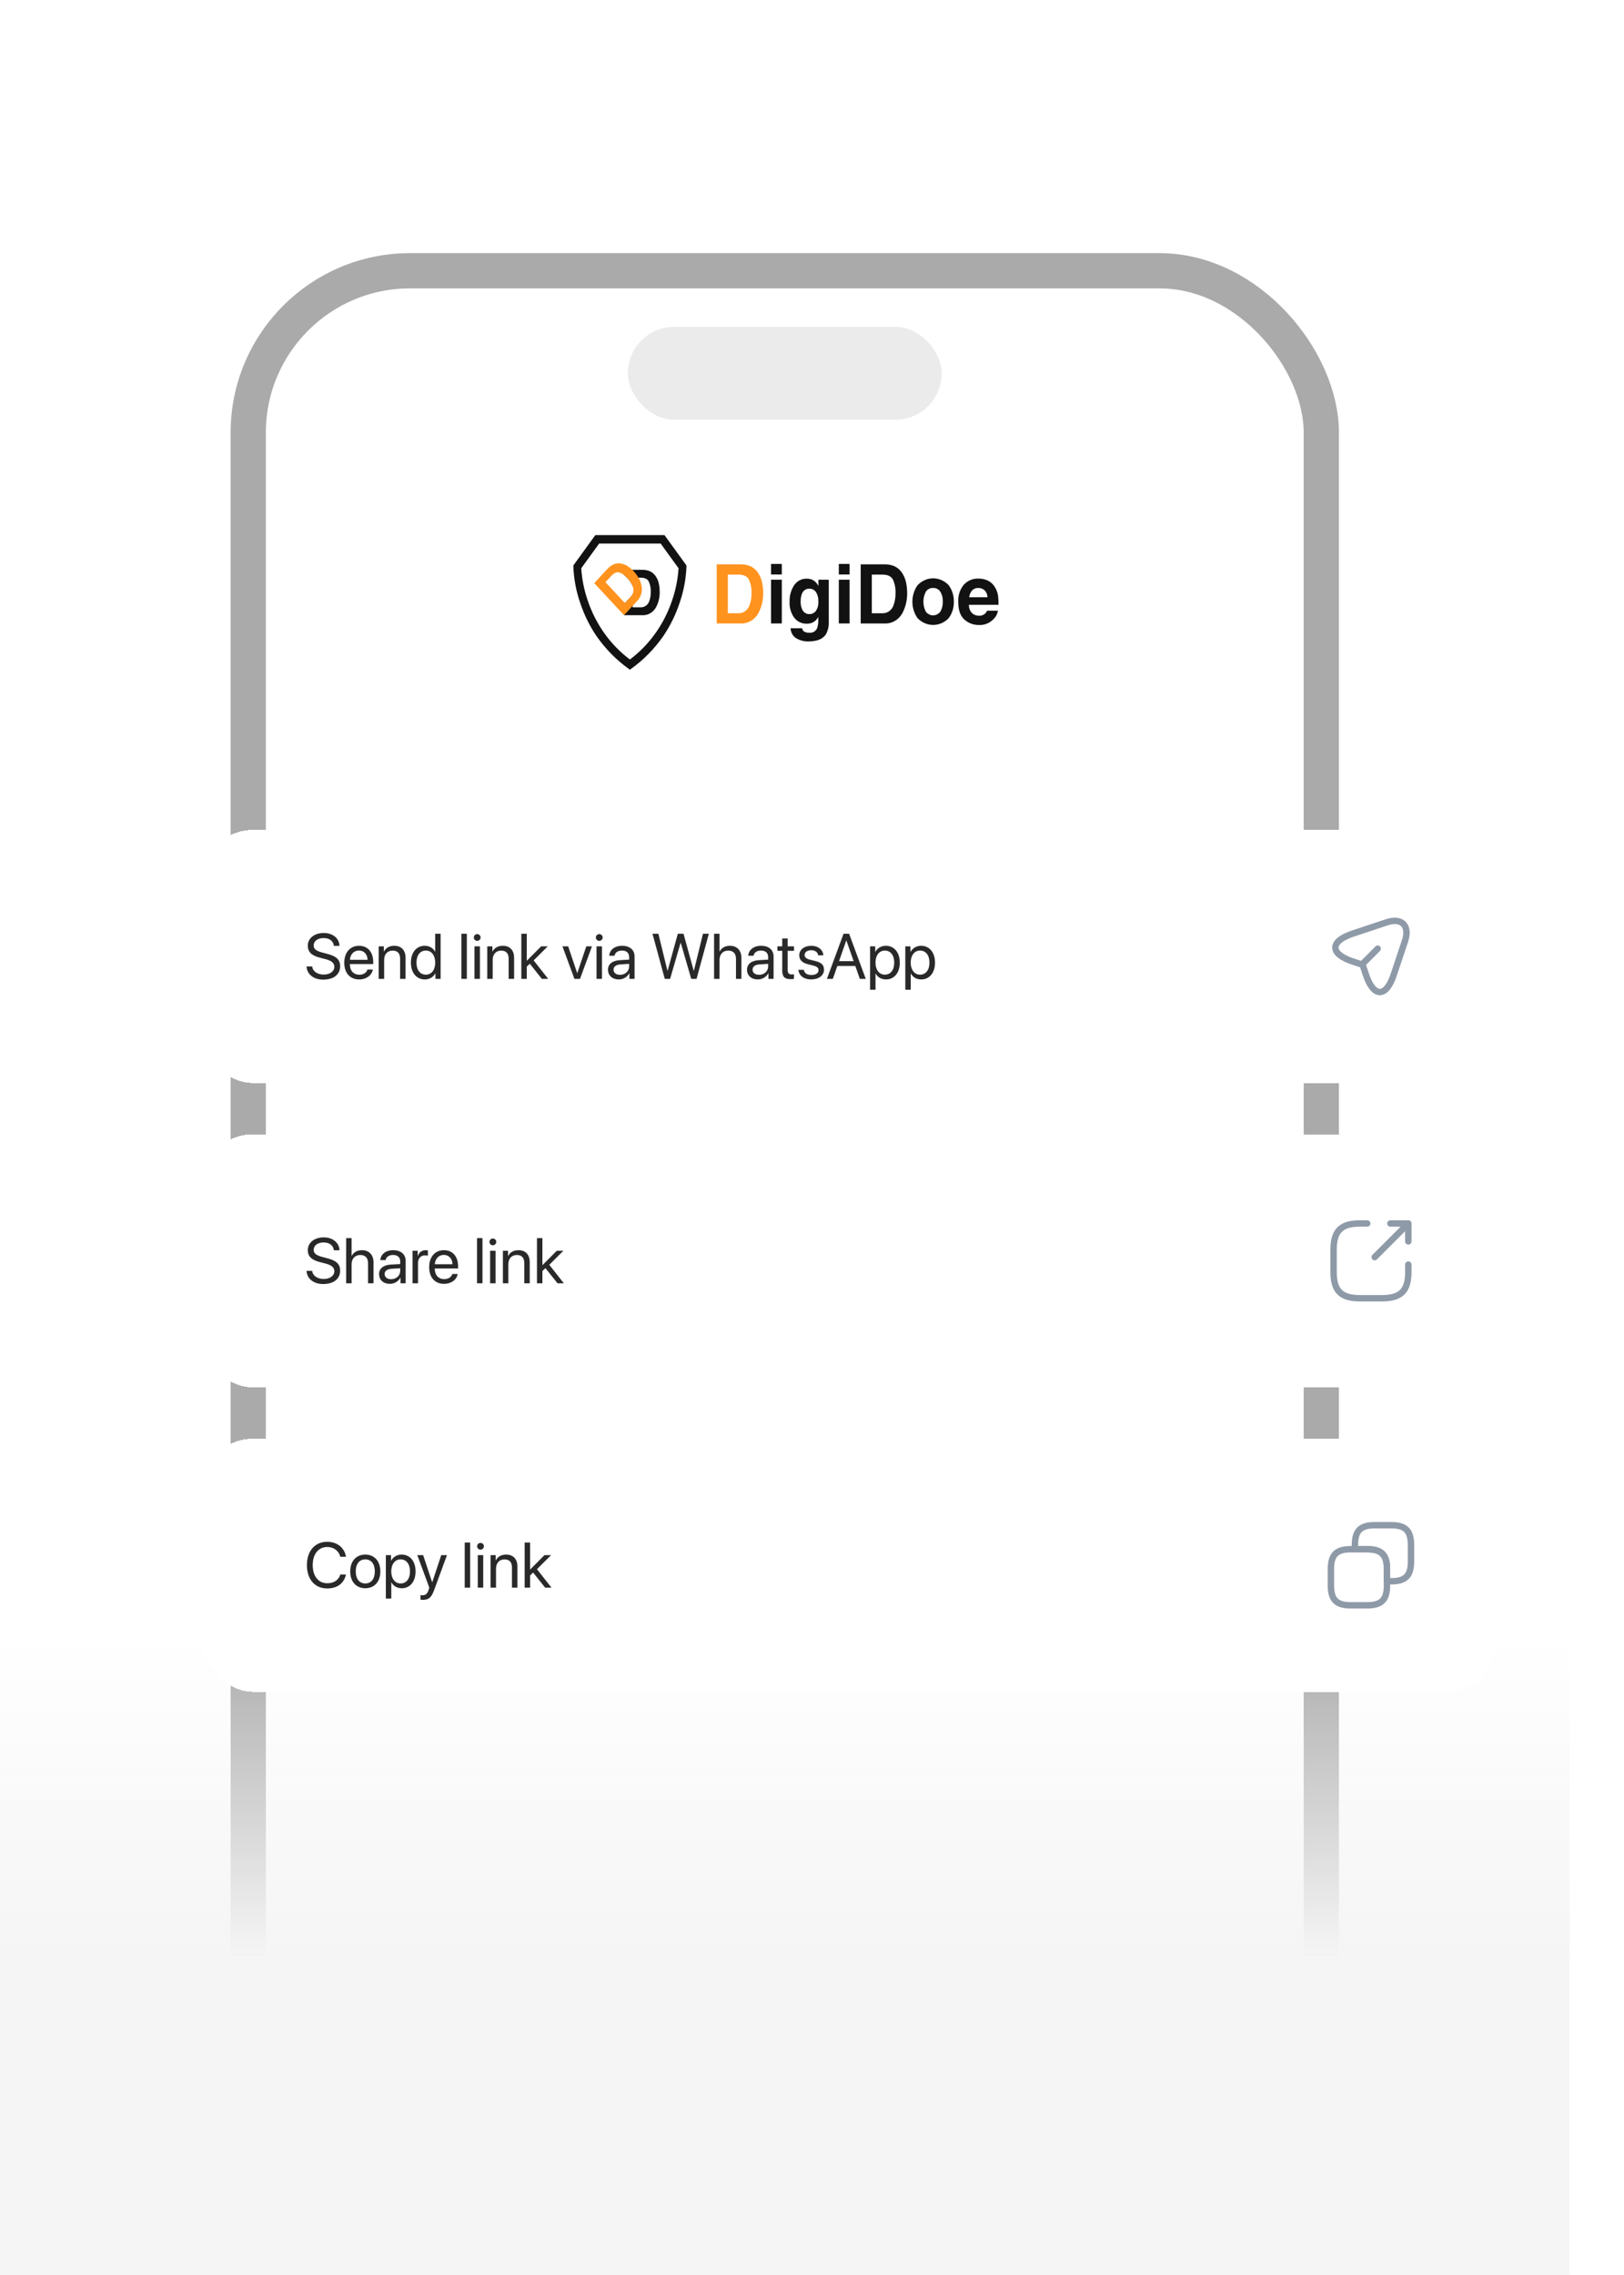 <?xml version="1.0" encoding="UTF-8"?> <svg xmlns="http://www.w3.org/2000/svg" width="507" height="710" viewBox="0 0 507 710" fill="none"><rect x="77.5" y="84.5" width="335" height="611" rx="50.5" fill="white" stroke="#AAAAAA" stroke-width="11"></rect><path d="M205.709 182.222C205.543 181.401 205.224 180.624 204.773 179.938C204.231 179.09 203.444 178.458 202.535 178.14C201.875 177.929 201.189 177.825 200.501 177.832H194.831V179.476C195.237 179.793 195.619 180.146 195.972 180.53C196.587 181.167 197.085 181.924 197.439 182.761L197.488 182.89V180.291H200.023C201.273 180.291 202.108 180.676 202.529 181.447C203.003 182.477 203.22 183.622 203.159 184.77C203.18 185.691 203.038 186.608 202.741 187.471C202.561 188.089 202.198 188.626 201.707 189C201.216 189.373 200.625 189.562 200.025 189.538H197.502V185.389C197.345 185.726 197.138 186.031 196.889 186.295L195.096 188.228L194.835 187.948V192.001H200.502C201.392 192.05 202.277 191.828 203.055 191.36C203.833 190.891 204.472 190.196 204.9 189.353C205.64 187.887 206.004 186.235 205.955 184.566C205.951 183.778 205.869 182.992 205.709 182.222V182.222Z" fill="#121212"></path><path d="M200.208 182.453C200.017 181.69 199.72 180.962 199.328 180.294C198.898 179.556 198.39 178.875 197.815 178.264C197.678 178.116 197.534 177.972 197.384 177.831C196.98 177.451 196.55 177.104 196.098 176.794C195.44 176.341 194.705 176.034 193.935 175.891C192.992 175.702 192.017 175.856 191.164 176.329C190.558 176.682 190.005 177.131 189.522 177.661L185.518 181.981L194.809 191.998L198.815 187.677C199.481 187.036 199.964 186.206 200.211 185.282C200.458 184.357 200.457 183.377 200.208 182.453V182.453ZM197.496 185.391C197.34 185.727 197.133 186.033 196.883 186.296L195.09 188.229L194.829 187.949L189.023 181.688L190.816 179.755C191.7 178.802 192.541 178.439 193.341 178.666C193.879 178.836 194.384 179.112 194.829 179.479C195.235 179.797 195.617 180.149 195.97 180.533C196.585 181.171 197.083 181.928 197.437 182.765L197.486 182.893C197.655 183.284 197.744 183.71 197.745 184.141C197.747 184.572 197.662 184.999 197.496 185.391Z" fill="#FF931E"></path><path d="M196.338 208.781C192.432 205.993 188.999 202.504 186.188 198.465C184.064 195.319 182.367 191.863 181.146 188.201C179.885 184.585 179.161 180.777 179 176.919V176.462L185.855 167H207.444L214.3 176.461V176.918C214.141 180.777 213.416 184.585 212.153 188.2C210.933 191.862 209.236 195.318 207.113 198.464C204.304 202.506 200.87 205.995 196.962 208.781L196.651 209L196.338 208.781ZM181.461 177.347V177.412C181.69 180.812 182.364 184.161 183.461 187.358C185.963 194.798 190.537 201.223 196.556 205.752L196.648 205.823L196.739 205.752C202.773 201.212 207.354 194.767 209.851 187.305C210.94 184.124 211.608 180.793 211.833 177.411V177.346L206.253 169.635H187.048L181.461 177.347Z" fill="#121212"></path><path d="M233.789 176.516C234.974 176.929 236 177.753 236.706 178.859C237.295 179.755 237.711 180.769 237.929 181.841C238.14 182.844 238.249 183.868 238.255 184.897C238.318 187.071 237.845 189.225 236.882 191.137C236.32 192.234 235.484 193.14 234.468 193.749C233.451 194.358 232.297 194.646 231.136 194.581H223.752V176.118H231.136C232.033 176.109 232.927 176.243 233.789 176.516ZM227.226 179.323V191.386H230.531C231.313 191.417 232.082 191.17 232.721 190.683C233.36 190.196 233.832 189.497 234.067 188.692C234.454 187.567 234.64 186.372 234.614 185.172C234.693 183.677 234.41 182.186 233.794 180.844C233.248 179.839 232.159 179.335 230.529 179.334L227.226 179.323Z" fill="#FF931E"></path><path d="M244.077 179.293H240.719V175.996H244.077V179.293ZM240.719 180.922H244.077V194.574H240.719V180.922Z" fill="#121212"></path><path d="M253.549 180.916C254.391 181.314 255.08 182.013 255.498 182.896V180.929H258.73V193.884C258.815 195.27 258.528 196.653 257.905 197.869C256.958 199.407 255.145 200.175 252.466 200.175C251.081 200.239 249.708 199.882 248.501 199.145C248.006 198.823 247.592 198.374 247.296 197.838C247.001 197.302 246.832 196.695 246.806 196.072H250.407C250.463 196.418 250.622 196.734 250.861 196.972C251.392 197.352 252.027 197.525 252.662 197.462C253.135 197.524 253.614 197.435 254.04 197.205C254.465 196.976 254.819 196.616 255.056 196.171C255.373 195.285 255.508 194.336 255.451 193.389V192.511C255.194 193.019 254.846 193.466 254.427 193.827C253.679 194.399 252.776 194.686 251.859 194.641C251.122 194.672 250.387 194.522 249.712 194.202C249.036 193.882 248.437 193.4 247.96 192.793C246.929 191.369 246.411 189.591 246.501 187.788C246.443 185.965 246.936 184.171 247.906 182.676C248.359 182.003 248.959 181.46 249.654 181.099C250.348 180.737 251.115 180.566 251.886 180.602C252.454 180.589 253.019 180.695 253.549 180.916V180.916ZM254.677 190.712C255.278 189.849 255.559 188.774 255.467 187.699C255.533 186.65 255.267 185.607 254.71 184.743C254.471 184.413 254.162 184.149 253.811 183.972C253.459 183.794 253.073 183.708 252.685 183.721C252.162 183.693 251.644 183.85 251.212 184.17C250.779 184.489 250.456 184.953 250.291 185.489C250.045 186.232 249.93 187.019 249.954 187.808C249.941 188.534 250.067 189.254 250.324 189.925C250.498 190.456 250.826 190.911 251.26 191.223C251.695 191.535 252.211 191.687 252.732 191.655C253.1 191.659 253.465 191.577 253.801 191.413C254.137 191.25 254.436 191.01 254.677 190.709L254.677 190.712Z" fill="#121212"></path><path d="M265.227 179.293H261.869V175.996H265.227V179.293ZM261.869 180.922H265.227V194.574H261.869V180.922Z" fill="#121212"></path><path d="M278.737 176.516C279.923 176.929 280.949 177.753 281.656 178.859C282.245 179.754 282.661 180.768 282.877 181.841C283.088 182.844 283.197 183.868 283.203 184.897C283.267 187.071 282.793 189.224 281.832 191.137C281.272 192.235 280.435 193.141 279.419 193.75C278.402 194.36 277.247 194.648 276.086 194.581H268.703V176.118H276.089C276.985 176.109 277.877 176.243 278.737 176.516V176.516ZM272.175 179.323V191.386H275.488C276.27 191.417 277.039 191.17 277.678 190.683C278.317 190.196 278.789 189.497 279.024 188.692C279.411 187.567 279.597 186.372 279.571 185.172C279.65 183.677 279.367 182.186 278.751 180.844C278.205 179.839 277.116 179.335 275.486 179.334L272.175 179.323Z" fill="#121212"></path><path d="M296.179 192.908C294.875 194.274 293.128 195.037 291.31 195.037C289.492 195.037 287.745 194.274 286.441 192.908C285.4 191.435 284.837 189.634 284.837 187.783C284.837 185.931 285.4 184.131 286.441 182.658C287.735 181.272 289.485 180.494 291.308 180.492C293.132 180.491 294.883 181.266 296.179 182.649C297.249 184.1 297.816 185.908 297.783 187.761C297.833 189.627 297.265 191.452 296.179 192.908V192.908ZM293.528 190.936C294.1 189.999 294.378 188.889 294.319 187.769C294.391 186.65 294.113 185.538 293.528 184.61C293.271 184.243 292.933 183.949 292.546 183.756C292.158 183.562 291.732 183.475 291.306 183.5C290.877 183.476 290.449 183.564 290.059 183.757C289.668 183.951 289.328 184.244 289.066 184.611C288.548 185.572 288.276 186.663 288.276 187.774C288.276 188.884 288.548 189.975 289.066 190.936C289.341 191.285 289.684 191.564 290.07 191.756C290.455 191.948 290.875 192.048 291.3 192.048C291.725 192.048 292.145 191.948 292.53 191.756C292.916 191.564 293.259 191.285 293.534 190.936H293.528Z" fill="#121212"></path><path d="M308.412 181.202C309.303 181.639 310.061 182.34 310.597 183.223C311.127 184.07 311.471 185.036 311.604 186.047C311.707 186.946 311.744 187.851 311.715 188.756H302.498C302.469 189.319 302.576 189.881 302.809 190.386C303.041 190.892 303.39 191.324 303.823 191.641C304.374 191.997 305.007 192.176 305.649 192.156C306.166 192.2 306.685 192.074 307.135 191.794C307.585 191.515 307.946 191.094 308.169 190.589H311.551C311.401 191.534 310.97 192.402 310.324 193.061C309.709 193.742 308.964 194.273 308.142 194.617C307.32 194.961 306.438 195.11 305.558 195.055C303.933 195.078 302.353 194.483 301.095 193.375C299.807 192.254 299.163 190.431 299.163 187.906C299.101 186.919 299.224 185.93 299.524 184.995C299.823 184.061 300.294 183.2 300.907 182.465C301.501 181.832 302.21 181.337 302.989 181.012C303.769 180.686 304.601 180.536 305.436 180.571C306.458 180.552 307.473 180.767 308.412 181.202ZM303.458 184.293C302.962 184.877 302.653 185.618 302.575 186.406H308.282C308.279 186 308.2 185.6 308.048 185.229C307.896 184.858 307.675 184.524 307.399 184.249C306.852 183.748 306.152 183.485 305.435 183.51C305.074 183.485 304.711 183.541 304.371 183.674C304.03 183.808 303.719 184.016 303.456 184.286L303.458 184.293Z" fill="#121212"></path><rect opacity="0.5" x="196" y="102" width="98" height="29" rx="14.5" fill="#D9D9D9"></rect><rect width="490" height="102" transform="matrix(1 0 0 -1 0 610)" fill="url(#paint0_linear_254_21987)"></rect><rect width="490" height="100" transform="matrix(1 0 0 -1 0 710)" fill="#F5F5F5"></rect><g filter="url(#filter0_d_254_21987)"><rect x="43" y="239" width="404" height="79" rx="16" fill="white" shape-rendering="crispEdges"></rect><path d="M75.693 281.623H77.461C77.627 283.146 79.072 284.152 81.084 284.152C82.988 284.152 84.375 283.146 84.375 281.76C84.375 280.568 83.545 279.836 81.65 279.348L79.844 278.879C77.246 278.215 76.094 277.072 76.094 275.158C76.094 272.814 78.144 271.174 81.074 271.174C83.877 271.174 85.908 272.834 85.986 275.197H84.228C84.072 273.684 82.852 272.756 81.016 272.756C79.189 272.756 77.92 273.703 77.92 275.08C77.92 276.145 78.701 276.779 80.615 277.277L82.09 277.668C85.01 278.4 86.191 279.523 86.191 281.545C86.191 284.123 84.16 285.734 80.918 285.734C77.93 285.734 75.859 284.113 75.693 281.623ZM92.051 276.643C90.459 276.643 89.346 277.863 89.238 279.553H94.756C94.717 277.854 93.652 276.643 92.051 276.643ZM94.717 282.59H96.387C96.094 284.367 94.375 285.676 92.158 285.676C89.248 285.676 87.481 283.654 87.481 280.461C87.481 277.307 89.277 275.168 92.08 275.168C94.824 275.168 96.514 277.16 96.514 280.236V280.881H89.228V280.979C89.228 282.922 90.371 284.201 92.197 284.201C93.486 284.201 94.434 283.547 94.717 282.59ZM98.232 285.5V275.344H99.834V276.965H99.873C100.439 275.871 101.523 275.168 103.096 275.168C105.322 275.168 106.611 276.604 106.611 278.908V285.5H104.912V279.211C104.912 277.57 104.141 276.672 102.578 276.672C100.977 276.672 99.932 277.805 99.932 279.523V285.5H98.232ZM112.627 285.676C110.039 285.676 108.281 283.605 108.281 280.422C108.281 277.238 110.029 275.168 112.588 275.168C114.043 275.168 115.215 275.881 115.82 276.994H115.859V271.408H117.559V285.5H115.938V283.781H115.908C115.254 284.953 114.092 285.676 112.627 285.676ZM112.949 276.662C111.152 276.662 110.02 278.127 110.02 280.422C110.02 282.727 111.152 284.182 112.949 284.182C114.697 284.182 115.869 282.697 115.869 280.422C115.869 278.156 114.697 276.662 112.949 276.662ZM124.043 285.5V271.408H125.742V285.5H124.043ZM128.125 285.5V275.344H129.824V285.5H128.125ZM128.975 273.635C128.398 273.635 127.92 273.156 127.92 272.58C127.92 271.994 128.398 271.525 128.975 271.525C129.561 271.525 130.039 271.994 130.039 272.58C130.039 273.156 129.561 273.635 128.975 273.635ZM132.119 285.5V275.344H133.721V276.965H133.76C134.326 275.871 135.41 275.168 136.982 275.168C139.209 275.168 140.498 276.604 140.498 278.908V285.5H138.799V279.211C138.799 277.57 138.027 276.672 136.465 276.672C134.863 276.672 133.818 277.805 133.818 279.523V285.5H132.119ZM144.453 279.855L148.945 275.344H151.006L146.602 279.729L151.143 285.5H149.17L145.4 280.773L144.453 281.672V285.5H142.754V271.408H144.453V279.855ZM164.805 275.344L161.074 285.5H159.336L155.596 275.344H157.383L160.186 283.693H160.225L163.037 275.344H164.805ZM166.23 285.5V275.344H167.93V285.5H166.23ZM167.08 273.635C166.504 273.635 166.025 273.156 166.025 272.58C166.025 271.994 166.504 271.525 167.08 271.525C167.666 271.525 168.145 271.994 168.145 272.58C168.145 273.156 167.666 273.635 167.08 273.635ZM173.574 284.23C175.176 284.23 176.406 283.107 176.406 281.643V280.812L173.691 280.979C172.324 281.066 171.543 281.672 171.543 282.629C171.543 283.596 172.354 284.23 173.574 284.23ZM173.193 285.676C171.172 285.676 169.814 284.455 169.814 282.629C169.814 280.891 171.152 279.797 173.496 279.66L176.406 279.494V278.645C176.406 277.404 175.586 276.662 174.18 276.662C172.871 276.662 172.051 277.277 171.836 278.273H170.195C170.312 276.516 171.816 275.168 174.219 275.168C176.602 275.168 178.105 276.457 178.105 278.479V285.5H176.494V283.752H176.455C175.85 284.914 174.561 285.676 173.193 285.676ZM192.451 274.318L189.199 285.5H187.539L183.701 271.408H185.537L188.359 282.912H188.438L191.611 271.408H193.389L196.562 282.912H196.641L199.463 271.408H201.299L197.461 285.5H195.801L192.549 274.318H192.451ZM202.93 285.5V271.408H204.629V276.965H204.668C205.234 275.832 206.348 275.168 207.891 275.168C210.117 275.168 211.465 276.672 211.465 278.938V285.5H209.766V279.25C209.766 277.639 208.955 276.672 207.363 276.672C205.674 276.672 204.629 277.824 204.629 279.582V285.5H202.93ZM216.973 284.23C218.574 284.23 219.805 283.107 219.805 281.643V280.812L217.09 280.979C215.723 281.066 214.941 281.672 214.941 282.629C214.941 283.596 215.752 284.23 216.973 284.23ZM216.592 285.676C214.57 285.676 213.213 284.455 213.213 282.629C213.213 280.891 214.551 279.797 216.895 279.66L219.805 279.494V278.645C219.805 277.404 218.984 276.662 217.578 276.662C216.27 276.662 215.449 277.277 215.234 278.273H213.594C213.711 276.516 215.215 275.168 217.617 275.168C220 275.168 221.504 276.457 221.504 278.479V285.5H219.893V283.752H219.854C219.248 284.914 217.959 285.676 216.592 285.676ZM224.209 272.893H225.908V275.344H227.881V276.74H225.908V282.775C225.908 283.703 226.299 284.123 227.168 284.123C227.363 284.123 227.754 284.094 227.871 284.074V285.5C227.666 285.549 227.197 285.578 226.797 285.578C224.932 285.578 224.209 284.816 224.209 282.863V276.74H222.695V275.344H224.209V272.893ZM229.521 278.146C229.521 276.408 231.074 275.168 233.311 275.168C235.41 275.168 236.953 276.418 237.031 278.137H235.41C235.293 277.16 234.502 276.555 233.252 276.555C232.012 276.555 231.191 277.17 231.191 278.059C231.191 278.762 231.729 279.23 232.881 279.523L234.453 279.904C236.504 280.422 237.246 281.164 237.246 282.658C237.246 284.426 235.576 285.676 233.203 285.676C230.977 285.676 229.424 284.465 229.248 282.668H230.947C231.133 283.723 231.934 284.289 233.311 284.289C234.688 284.289 235.537 283.703 235.537 282.785C235.537 282.062 235.117 281.672 233.975 281.369L232.188 280.91C230.4 280.451 229.521 279.533 229.521 278.146ZM248.438 285.5L247.021 281.467H241.416L240 285.5H238.154L243.35 271.408H245.088L250.283 285.5H248.438ZM244.189 273.547L241.934 279.973H246.504L244.248 273.547H244.189ZM256.562 275.168C259.15 275.168 260.908 277.238 260.908 280.422C260.908 283.605 259.16 285.676 256.602 285.676C255.146 285.676 253.975 284.963 253.369 283.85H253.33V288.889H251.631V275.344H253.242V277.062H253.281C253.906 275.92 255.088 275.168 256.562 275.168ZM256.23 284.182C258.037 284.182 259.17 282.727 259.17 280.422C259.17 278.127 258.037 276.662 256.23 276.662C254.492 276.662 253.32 278.166 253.32 280.422C253.32 282.688 254.492 284.182 256.23 284.182ZM267.559 275.168C270.146 275.168 271.904 277.238 271.904 280.422C271.904 283.605 270.156 285.676 267.598 285.676C266.143 285.676 264.971 284.963 264.365 283.85H264.326V288.889H262.627V275.344H264.238V277.062H264.277C264.902 275.92 266.084 275.168 267.559 275.168ZM267.227 284.182C269.033 284.182 270.166 282.727 270.166 280.422C270.166 278.127 269.033 276.662 267.227 276.662C265.488 276.662 264.316 278.166 264.316 280.422C264.316 282.688 265.488 284.182 267.227 284.182Z" fill="#292929"></path><path d="M402.25 271.398L412.862 267.861C417.625 266.273 420.212 268.873 418.637 273.636L415.1 284.248C412.725 291.386 408.825 291.386 406.45 284.248L405.4 281.098L402.25 280.048C395.112 277.673 395.112 273.786 402.25 271.398Z" stroke="#8F9AA8" stroke-width="2" stroke-linecap="round" stroke-linejoin="round"></path><path d="M405.638 280.562L410.113 276.074" stroke="#8F9AA8" stroke-width="2" stroke-linecap="round" stroke-linejoin="round"></path></g><g filter="url(#filter1_d_254_21987)"><rect x="43" y="334" width="404" height="79" rx="16" fill="white" shape-rendering="crispEdges"></rect><path d="M75.693 376.623H77.461C77.627 378.146 79.072 379.152 81.084 379.152C82.988 379.152 84.375 378.146 84.375 376.76C84.375 375.568 83.545 374.836 81.65 374.348L79.844 373.879C77.246 373.215 76.094 372.072 76.094 370.158C76.094 367.814 78.144 366.174 81.074 366.174C83.877 366.174 85.908 367.834 85.986 370.197H84.228C84.072 368.684 82.852 367.756 81.016 367.756C79.189 367.756 77.92 368.703 77.92 370.08C77.92 371.145 78.701 371.779 80.615 372.277L82.09 372.668C85.01 373.4 86.191 374.523 86.191 376.545C86.191 379.123 84.16 380.734 80.918 380.734C77.93 380.734 75.859 379.113 75.693 376.623ZM88.066 380.5V366.408H89.766V371.965H89.805C90.371 370.832 91.484 370.168 93.027 370.168C95.254 370.168 96.602 371.672 96.602 373.938V380.5H94.902V374.25C94.902 372.639 94.092 371.672 92.5 371.672C90.811 371.672 89.766 372.824 89.766 374.582V380.5H88.066ZM102.109 379.23C103.711 379.23 104.941 378.107 104.941 376.643V375.812L102.227 375.979C100.859 376.066 100.078 376.672 100.078 377.629C100.078 378.596 100.889 379.23 102.109 379.23ZM101.729 380.676C99.707 380.676 98.35 379.455 98.35 377.629C98.35 375.891 99.688 374.797 102.031 374.66L104.941 374.494V373.645C104.941 372.404 104.121 371.662 102.715 371.662C101.406 371.662 100.586 372.277 100.371 373.273H98.731C98.848 371.516 100.352 370.168 102.754 370.168C105.137 370.168 106.641 371.457 106.641 373.479V380.5H105.029V378.752H104.99C104.385 379.914 103.096 380.676 101.729 380.676ZM108.799 380.5V370.344H110.4V372.004H110.439C110.771 370.881 111.709 370.168 112.9 370.168C113.193 370.168 113.447 370.217 113.584 370.236V371.887C113.447 371.838 113.086 371.789 112.676 371.789C111.357 371.789 110.498 372.736 110.498 374.172V380.5H108.799ZM118.555 371.643C116.963 371.643 115.85 372.863 115.742 374.553H121.26C121.221 372.854 120.156 371.643 118.555 371.643ZM121.221 377.59H122.891C122.598 379.367 120.879 380.676 118.662 380.676C115.752 380.676 113.984 378.654 113.984 375.461C113.984 372.307 115.781 370.168 118.584 370.168C121.328 370.168 123.018 372.16 123.018 375.236V375.881H115.732V375.979C115.732 377.922 116.875 379.201 118.701 379.201C119.99 379.201 120.938 378.547 121.221 377.59ZM128.926 380.5V366.408H130.625V380.5H128.926ZM133.008 380.5V370.344H134.707V380.5H133.008ZM133.857 368.635C133.281 368.635 132.803 368.156 132.803 367.58C132.803 366.994 133.281 366.525 133.857 366.525C134.443 366.525 134.922 366.994 134.922 367.58C134.922 368.156 134.443 368.635 133.857 368.635ZM137.002 380.5V370.344H138.604V371.965H138.643C139.209 370.871 140.293 370.168 141.865 370.168C144.092 370.168 145.381 371.604 145.381 373.908V380.5H143.682V374.211C143.682 372.57 142.91 371.672 141.348 371.672C139.746 371.672 138.701 372.805 138.701 374.523V380.5H137.002ZM149.336 374.855L153.828 370.344H155.889L151.484 374.729L156.025 380.5H154.053L150.283 375.773L149.336 376.672V380.5H147.637V366.408H149.336V374.855Z" fill="#292929"></path><path d="M409.167 372.332L418.734 362.766" stroke="#8F9AA8" stroke-width="2" stroke-linecap="round" stroke-linejoin="round"></path><path d="M419.666 367.432V361.832H414.066" stroke="#8F9AA8" stroke-width="2" stroke-linecap="round" stroke-linejoin="round"></path><path d="M406.833 361.832H404.5C398.666 361.832 396.333 364.165 396.333 369.999V376.999C396.333 382.832 398.666 385.165 404.5 385.165H411.5C417.333 385.165 419.666 382.832 419.666 376.999V374.665" stroke="#8F9AA8" stroke-width="2" stroke-linecap="round" stroke-linejoin="round"></path></g><g filter="url(#filter2_d_254_21987)"><rect x="43" y="429" width="404" height="79" rx="16" fill="white" shape-rendering="crispEdges"></rect><path d="M82.168 475.734C78.281 475.734 75.82 472.912 75.82 468.449C75.82 464.025 78.311 461.174 82.168 461.174C85.234 461.174 87.568 463.039 88.018 465.852H86.24C85.791 464.006 84.18 462.795 82.168 462.795C79.414 462.795 77.627 465.021 77.627 468.449C77.627 471.906 79.394 474.113 82.178 474.113C84.248 474.113 85.732 473.117 86.24 471.398H88.018C87.373 474.182 85.283 475.734 82.168 475.734ZM94.043 475.676C91.231 475.676 89.336 473.654 89.336 470.422C89.336 467.18 91.231 465.168 94.043 465.168C96.846 465.168 98.74 467.18 98.74 470.422C98.74 473.654 96.846 475.676 94.043 475.676ZM94.043 474.182C95.84 474.182 97.012 472.814 97.012 470.422C97.012 468.029 95.84 466.662 94.043 466.662C92.246 466.662 91.064 468.029 91.064 470.422C91.064 472.814 92.246 474.182 94.043 474.182ZM105.391 465.168C107.979 465.168 109.736 467.238 109.736 470.422C109.736 473.605 107.988 475.676 105.43 475.676C103.975 475.676 102.803 474.963 102.197 473.85H102.158V478.889H100.459V465.344H102.07V467.062H102.109C102.734 465.92 103.916 465.168 105.391 465.168ZM105.059 474.182C106.865 474.182 107.998 472.727 107.998 470.422C107.998 468.127 106.865 466.662 105.059 466.662C103.32 466.662 102.148 468.166 102.148 470.422C102.148 472.688 103.32 474.182 105.059 474.182ZM112.002 479.299C111.797 479.299 111.455 479.279 111.27 479.24V477.814C111.455 477.854 111.719 477.863 111.934 477.863C112.881 477.863 113.408 477.404 113.799 476.223L114.033 475.51L110.283 465.344H112.1L114.912 473.801H114.941L117.754 465.344H119.541L115.547 476.213C114.678 478.586 113.838 479.299 112.002 479.299ZM125.078 475.5V461.408H126.777V475.5H125.078ZM129.16 475.5V465.344H130.859V475.5H129.16ZM130.01 463.635C129.434 463.635 128.955 463.156 128.955 462.58C128.955 461.994 129.434 461.525 130.01 461.525C130.596 461.525 131.074 461.994 131.074 462.58C131.074 463.156 130.596 463.635 130.01 463.635ZM133.154 475.5V465.344H134.756V466.965H134.795C135.361 465.871 136.445 465.168 138.018 465.168C140.244 465.168 141.533 466.604 141.533 468.908V475.5H139.834V469.211C139.834 467.57 139.062 466.672 137.5 466.672C135.898 466.672 134.854 467.805 134.854 469.523V475.5H133.154ZM145.488 469.855L149.98 465.344H152.041L147.637 469.729L152.178 475.5H150.205L146.436 470.773L145.488 471.672V475.5H143.789V461.408H145.488V469.855Z" fill="#292929"></path><path d="M413 469.625V474.875C413 479.25 411.25 481 406.875 481H401.625C397.25 481 395.5 479.25 395.5 474.875V469.625C395.5 465.25 397.25 463.5 401.625 463.5H406.875C411.25 463.5 413 465.25 413 469.625Z" stroke="#8F9AA8" stroke-width="2" stroke-linecap="round" stroke-linejoin="round"></path><path d="M420.5 462.125V467.375C420.5 471.75 418.75 473.5 414.375 473.5H413V469.625C413 465.25 411.25 463.5 406.875 463.5H403V462.125C403 457.75 404.75 456 409.125 456H414.375C418.75 456 420.5 457.75 420.5 462.125Z" stroke="#8F9AA8" stroke-width="2" stroke-linecap="round" stroke-linejoin="round"></path></g><defs><filter id="filter0_d_254_21987" x="23" y="219" width="484" height="159" filterUnits="userSpaceOnUse" color-interpolation-filters="sRGB"><feFlood flood-opacity="0" result="BackgroundImageFix"></feFlood><feColorMatrix in="SourceAlpha" type="matrix" values="0 0 0 0 0 0 0 0 0 0 0 0 0 0 0 0 0 0 127 0" result="hardAlpha"></feColorMatrix><feOffset dx="20" dy="20"></feOffset><feGaussianBlur stdDeviation="20"></feGaussianBlur><feComposite in2="hardAlpha" operator="out"></feComposite><feColorMatrix type="matrix" values="0 0 0 0 0 0 0 0 0 0 0 0 0 0 0 0 0 0 0.1 0"></feColorMatrix><feBlend mode="normal" in2="BackgroundImageFix" result="effect1_dropShadow_254_21987"></feBlend><feBlend mode="normal" in="SourceGraphic" in2="effect1_dropShadow_254_21987" result="shape"></feBlend></filter><filter id="filter1_d_254_21987" x="23" y="314" width="484" height="159" filterUnits="userSpaceOnUse" color-interpolation-filters="sRGB"><feFlood flood-opacity="0" result="BackgroundImageFix"></feFlood><feColorMatrix in="SourceAlpha" type="matrix" values="0 0 0 0 0 0 0 0 0 0 0 0 0 0 0 0 0 0 127 0" result="hardAlpha"></feColorMatrix><feOffset dx="20" dy="20"></feOffset><feGaussianBlur stdDeviation="20"></feGaussianBlur><feComposite in2="hardAlpha" operator="out"></feComposite><feColorMatrix type="matrix" values="0 0 0 0 0 0 0 0 0 0 0 0 0 0 0 0 0 0 0.1 0"></feColorMatrix><feBlend mode="normal" in2="BackgroundImageFix" result="effect1_dropShadow_254_21987"></feBlend><feBlend mode="normal" in="SourceGraphic" in2="effect1_dropShadow_254_21987" result="shape"></feBlend></filter><filter id="filter2_d_254_21987" x="23" y="409" width="484" height="159" filterUnits="userSpaceOnUse" color-interpolation-filters="sRGB"><feFlood flood-opacity="0" result="BackgroundImageFix"></feFlood><feColorMatrix in="SourceAlpha" type="matrix" values="0 0 0 0 0 0 0 0 0 0 0 0 0 0 0 0 0 0 127 0" result="hardAlpha"></feColorMatrix><feOffset dx="20" dy="20"></feOffset><feGaussianBlur stdDeviation="20"></feGaussianBlur><feComposite in2="hardAlpha" operator="out"></feComposite><feColorMatrix type="matrix" values="0 0 0 0 0 0 0 0 0 0 0 0 0 0 0 0 0 0 0.1 0"></feColorMatrix><feBlend mode="normal" in2="BackgroundImageFix" result="effect1_dropShadow_254_21987"></feBlend><feBlend mode="normal" in="SourceGraphic" in2="effect1_dropShadow_254_21987" result="shape"></feBlend></filter><linearGradient id="paint0_linear_254_21987" x1="245" y1="102" x2="245" y2="0" gradientUnits="userSpaceOnUse"><stop stop-color="#F5F5F5" stop-opacity="0"></stop><stop offset="1" stop-color="#F5F5F5"></stop></linearGradient></defs></svg> 